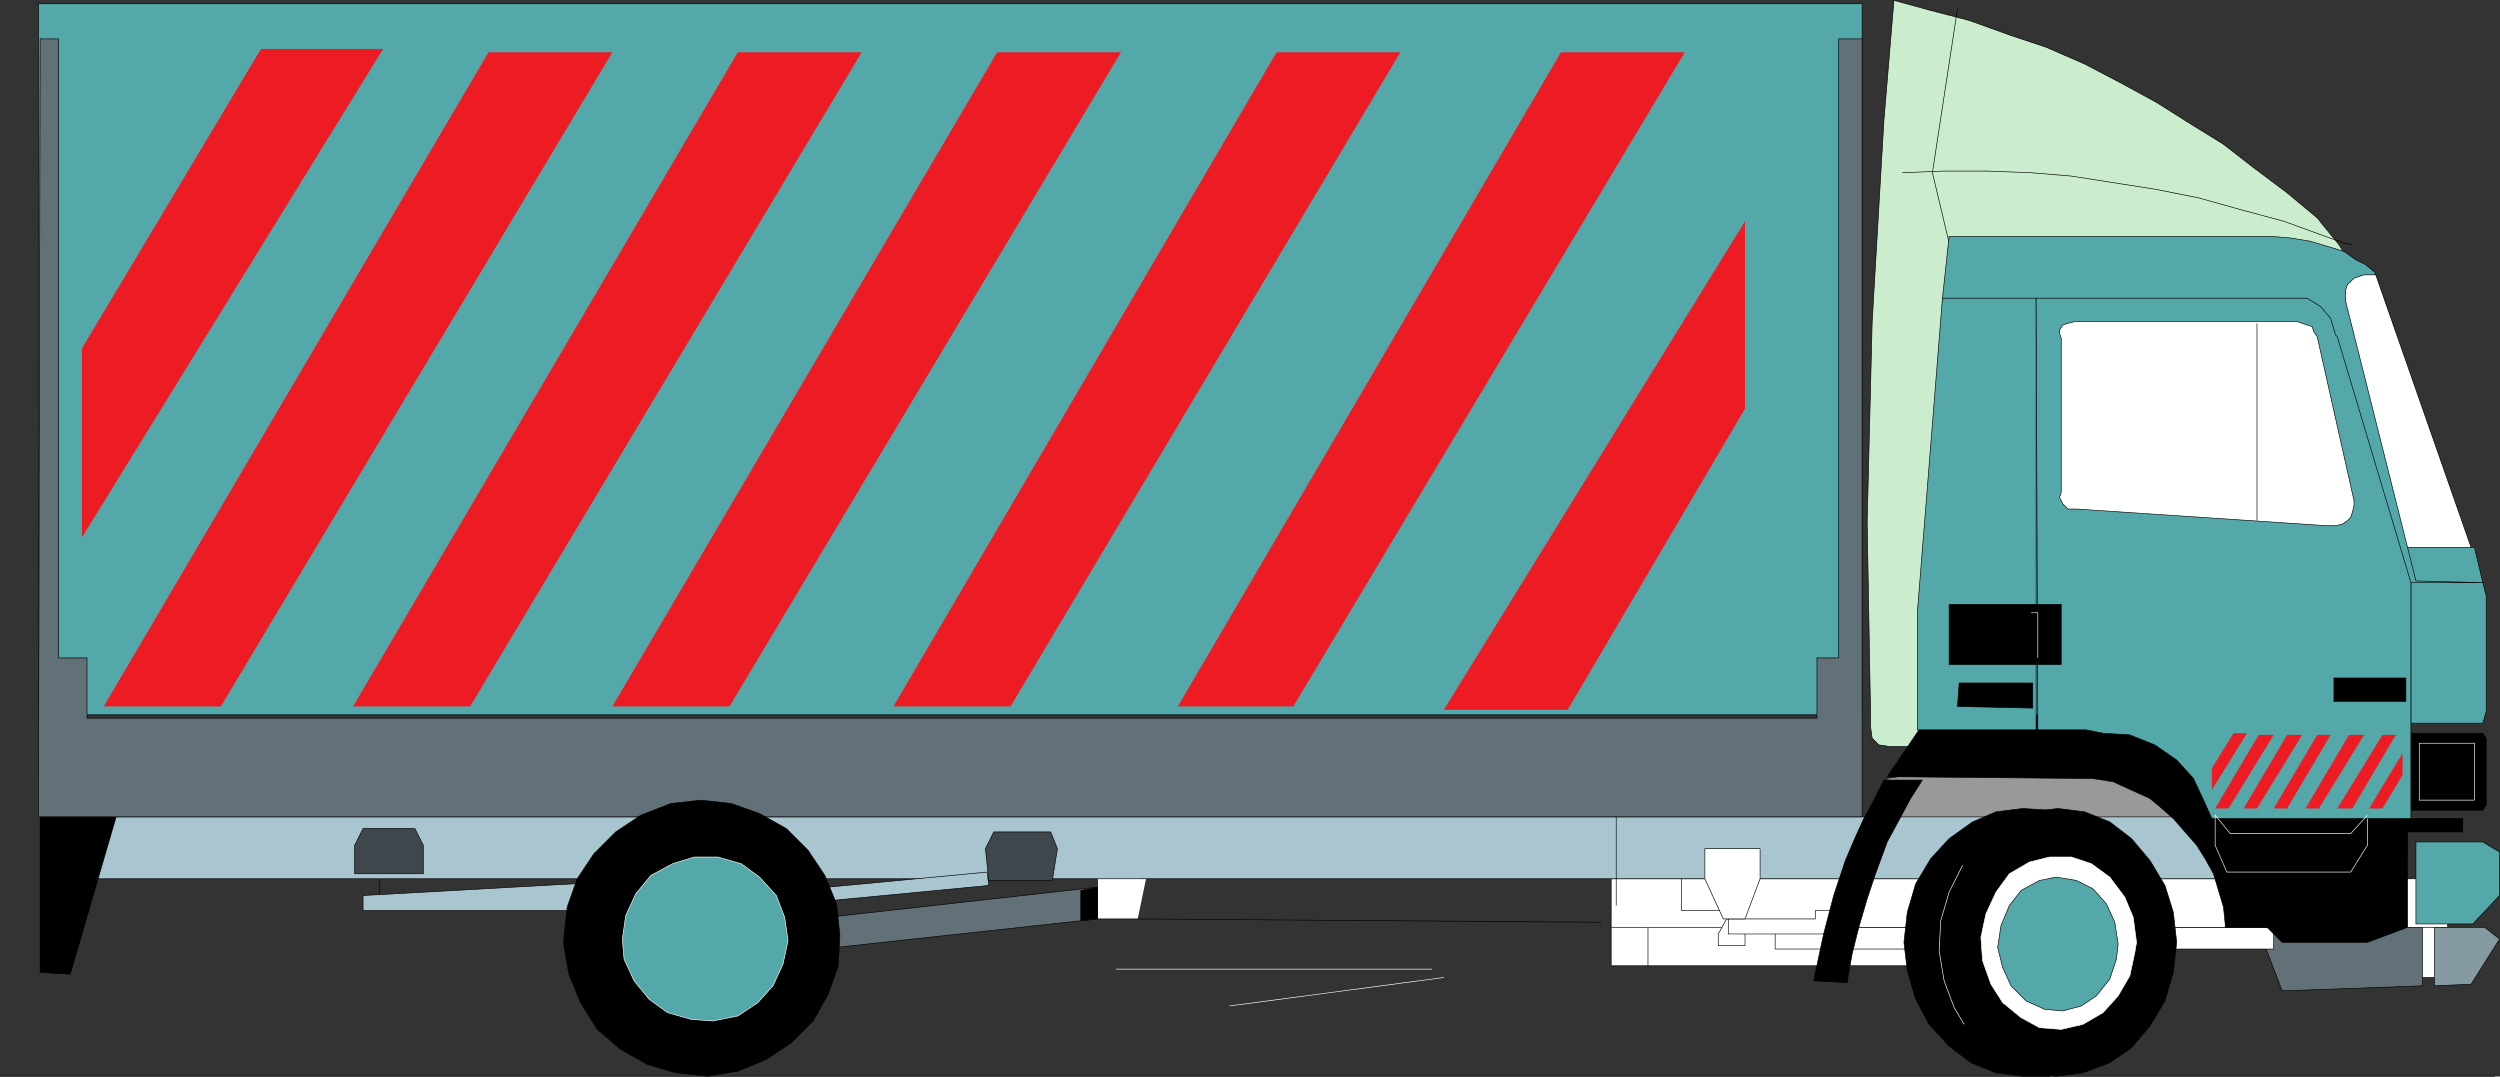 <svg xmlns="http://www.w3.org/2000/svg" width="358.619" height="154.425"><rect width="100%" height="100%" fill="#333333" stroke="none"/><defs><clipPath id="a"><path d="M474 450h12v12h-12zm0 0"/></clipPath><clipPath id="b"><path d="M394 318.5h71V426h-71zm0 0"/></clipPath><clipPath id="c"><path d="M393 318.5h73V427h-73zm0 0"/></clipPath><clipPath id="d"><path d="M402 318.5h7V355h-7zm0 0"/></clipPath><clipPath id="e"><path d="M126 472h359v1.5H126Zm0 0"/></clipPath><clipPath id="f"><path d="M472 438h14v15h-14zm0 0"/></clipPath><clipPath id="g"><path d="M398 433h27v40.5h-27zm0 0"/></clipPath><clipPath id="h"><path d="M403 433h38v40.5h-38zm0 0"/></clipPath><clipPath id="i"><path d="M206 432h43v41.5h-43zm0 0"/></clipPath></defs><path fill="#54a8aa" stroke="#000" stroke-miterlimit="10" stroke-width=".091" d="M267.117 102.539v-102H5.52v102h261.597"/><path fill="#fff" stroke="#000" stroke-miterlimit="10" stroke-width=".091" d="M350.64 140.218h-4.8v-7.44l4.32.241.48 7.2"/><path fill="#627078" stroke="#000" stroke-miterlimit="10" stroke-width=".091" d="M347.52 133.02v8.398l-20.16.718-2.641-6.957 2.16-2.16h20.64"/><path fill="#869aa4" d="M349.2 133.02h7.198l2.16 1.679-4.078 6.48-5.28.239v-8.399"/><g clip-path="url(#a)" transform="translate(-126.781 -318.602)"><path fill="none" stroke="#000" stroke-miterlimit="10" stroke-width=".091" d="M475.98 451.621h7.2l2.16 1.68-4.078 6.48-5.282.239v-8.399"/></g><g clip-path="url(#b)" transform="translate(-126.781 -318.602)"><path fill="#ccedcd" d="M395.102 420.66v2.16l.238 1.68.96.96 1.68.24h10.56v-68.88h55.679l-1.918-3.12-2.16-2.641-.961-1.2-4.32-3.597-4.801-3.602-4.32-3.36-5.04-3.12-4.558-2.88-5.282-2.878-5.039-2.64-5.52-2.403-5.038-1.68-6-2.16-5.524-1.437-5.277-1.442-1.441 17.281-1.68 28.797-.719 28.801.48 27.121"/></g><g clip-path="url(#c)" transform="translate(-126.781 -318.602)"><path fill="none" stroke="#000" stroke-miterlimit="10" stroke-width=".091" d="M395.102 420.66v2.16l.238 1.68.96.96 1.68.24h10.56v-68.88h55.679l-1.918-3.12-2.16-2.641-.961-1.2-4.32-3.597-4.801-3.602-4.32-3.36-5.04-3.12-4.558-2.88-5.282-2.878-5.039-2.64-5.52-2.403-5.038-1.68-6-2.16-5.524-1.437-5.277-1.442-1.441 17.281-1.68 28.797-.719 28.801.48 27.121"/></g><g clip-path="url(#d)" transform="translate(-126.781 -318.602)"><path fill="none" stroke="#000" stroke-miterlimit="10" stroke-width=".091" d="m406.379 353.46-2.399-10.081 3.598-23.52"/></g><path fill="none" stroke="#000" stroke-miterlimit="10" stroke-width=".091" d="m272.879 24.777 6-.238h6.238l6.242.238 5.758.48 12.242 1.922 6 1.2 6 1.68 6.239 1.679 5.28 1.922 3.36 1.2 1.2.237"/><g clip-path="url(#e)" transform="translate(-126.781 -318.602)"><path fill="none" stroke="#000" stroke-miterlimit="10" stroke-width=".091" d="M484.621 472.98h-357.84"/></g><path fill="none" stroke="#000" stroke-miterlimit="10" stroke-width=".091" d="M54.48 129.18v-3.602"/><path fill="#fff" d="m164.398 126.058-1.199 5.762h-5.762v-6.723l6.961.961"/><path fill="none" stroke="#000" stroke-miterlimit="10" stroke-width=".091" d="m229.68 132.297-66.48-.477h-5.762v-6.723l6.96.961"/><path fill="#999" stroke="#000" stroke-miterlimit="10" stroke-width=".091" d="m270.719 111.66-3.602 7.68 49.922 1.199-1.2-15.84-45.12 6.96"/><path fill="#fff" stroke="#000" stroke-miterlimit="10" stroke-width=".091" d="M295.68 138.539v-6.719h-64.563v6.719h64.563"/><path fill="#fff" stroke="#000" stroke-miterlimit="10" stroke-width=".091" d="M326.16 136.136v-3.117h-71.52v3.117h71.52"/><path fill="#fff" stroke="#000" stroke-miterlimit="10" stroke-width=".091" d="M351.117 133.02v-6.962h-120v6.961h120"/><path fill="#a9c5d0" stroke="#000" stroke-miterlimit="10" stroke-width=".091" d="M321.598 126.058v-8.879H8.878v8.88h312.72"/><path stroke="#000" stroke-miterlimit="10" stroke-width=".091" d="m356.64 105.898-.48-.719h-10.8v11.04h10.8l.48-.72v-9.6"/><path fill="#54a8aa" stroke="#000" stroke-miterlimit="10" stroke-width=".091" d="m354.48 89.097-9.12 2.16V122.7l-26.16 1.2-11.04-13.442-29.52-1.2v-66.48l.958-8.879h46.082l2.879.238 2.879.48 2.402.724 2.398.718 1.68 1.2 1.441.718 1.438 1.203-.238.239.48.718 13.2 37.922.241 11.04"/><path fill="#54a8aa" stroke="#000" stroke-miterlimit="10" stroke-width=".091" d="M345.84 103.738h10.32l.48-1.68V85.5l-.48-1.922h-10.32v20.16m9.117-25.199h-9.598l1.2 4.8 9.601.239-1.203-5.04"/><path stroke="#000" stroke-miterlimit="10" stroke-width=".091" d="M353.277 119.34h-7.918v13.68l-5.761 2.16h-12.239l-2.16-2.16h-6v-.481l-.242-2.403-1.437-4.796-1.2-2.16-1.203-1.922-1.68-1.918-1.68-1.922-1.917-1.68-1.442-1.2-2.64-1.198-2.64-1.204-3.118-.476h-1.922l-27.36-.242 4.56-6.72.96-2.16h42.242v14.88h34.797v1.922"/><path fill="#54a8aa" stroke="#000" stroke-miterlimit="10" stroke-width=".091" d="M292.078 104.699V42.777h-13.437l-3.602 45.121v16.8h17.04"/><path fill="#54a8aa" stroke="#000" stroke-miterlimit="10" stroke-width=".091" d="M292.32 104.699h6.957l2.403.48 3.84.239 3.597 1.441 3.121 2.16 2.403 2.64 1.68 3.599.956 2.16h28.563v-33.84l-10.563-35.281-.238-.239-.719-2.398-1.441-1.684-1.922-1.199h-38.879l.242 61.922"/><path fill="#54a8aa" d="m358.559 122.218-2.399-1.44h-9.601v11.76h8.16l3.84-4.081v-6.239"/><g clip-path="url(#f)" transform="translate(-126.781 -318.602)"><path fill="none" stroke="#000" stroke-miterlimit="10" stroke-width=".091" d="m485.34 440.82-2.399-1.441h-9.601v11.762h8.16l3.84-4.082v-6.239"/></g><path stroke="#000" stroke-miterlimit="10" stroke-width=".091" d="M295.68 95.34v-8.641h-16.082v8.64h16.082m-4.082 2.637h-10.559l-.242 3.364 10.8.238v-3.602m53.52 2.641v-3.36h-10.32v3.36h10.32"/><path fill="none" stroke="#fff" stroke-miterlimit="10" stroke-width=".091" d="m339.598 116.937-2.399 2.64h-17.281l-2.16-2.64v4.32l1.68 3.84h17.761l2.399-3.84v-3.84m15.359-2.64v-8.16h-7.918v8.16h7.918M291.36 87.898h.96v6.48"/><path fill="#fff" stroke="#000" stroke-miterlimit="10" stroke-width=".091" d="m335.04 75.418.96-.239.719-.48.48-.48.239-.72.242-.96v-.719l-5.282-23.523-.48-.72-.238-.718-.723-.242-.719-.238-.718-.243h-31.922l-.957.243-.723.238-.48.723v.48l.242.719v22.078l-.243.723.243.48.238.477.723.722h1.199l36 2.399h1.2"/><path fill="none" stroke="#000" stroke-miterlimit="10" stroke-width=".091" d="M323.758 46.379v28.32"/><path fill="#fff" stroke="#000" stroke-miterlimit="10" stroke-width=".091" d="M354.48 78.539h-9.12l-8.88-35.281v-1.68l.239-.719.96-.96.72-.24.718-.241h1.68l13.683 39.12"/><path fill="none" stroke="#000" stroke-miterlimit="10" stroke-width=".091" d="M236.398 133.02v5.519"/><path fill="#fff" stroke="#000" stroke-miterlimit="10" stroke-width=".091" d="M250.32 135.66v-1.684l-1.203-2.156h-1.437l-1.2 2.156v1.684h3.84"/><path fill="none" stroke="#000" stroke-miterlimit="10" stroke-width=".091" d="M246.957 130.617h-5.758v-4.559"/><path fill="#fff" stroke="#000" stroke-miterlimit="10" stroke-width=".091" d="M264.957 130.617h-4.559v1.203h-12.48v2.156h15.84l1.199-3.36"/><path fill="#fff" stroke="#000" stroke-miterlimit="10" stroke-width=".091" d="M252.48 121.738v4.32l-2.16 5.762h-3.12l-2.641-5.762v-4.32h7.921"/><path fill="#627078" stroke="#000" stroke-miterlimit="10" stroke-width=".091" d="m157.438 127.258-40.797 4.562 1.199 4.316 39.597-4.316v-4.562"/><path fill="#a9c5d0" stroke="#000" stroke-miterlimit="10" stroke-width=".091" d="m141.84 127.02-37.68 3.597H52.078v-2.16l43.2-2.399 23.519 1.2 22.8-2.16.243 1.921"/><path fill="#3f464c" stroke="#000" stroke-miterlimit="10" stroke-width=".091" d="m150.957 126.297.723-4.559-.961-2.398h-8.16l-1.2 2.398.48 4.559h9.118M59.52 118.86h-7.442l-1.2 2.398v4.082h9.84v-4.082l-1.198-2.399"/><path stroke="#000" stroke-miterlimit="10" stroke-width=".091" d="m270.238 111.898-1.441 2.88-1.438 2.64-1.199 2.64-1.441 3.36-1.68 5.039-1.441 5.52-1.438 6.722 4.797.238.723-4.078.96-3.84 1.2-4.082 1.2-3.597 1.679-4.563 1.68-3.117 1.68-3.121 1.679-2.64h-5.52"/><path fill="none" stroke="#000" stroke-miterlimit="10" stroke-width=".091" d="M231.84 129.898V117.18"/><path fill="none" stroke="#fff" stroke-miterlimit="10" stroke-width=".091" d="M160.078 139.02h45.36m-29.04 5.277 30.72-4.079"/><path stroke="#000" stroke-miterlimit="10" stroke-width=".091" d="m157.438 131.82-2.399.238v-4.32l2.399-.48v4.562"/><path d="M296.16 116.218H294l-3.84-.242-3.84.48-3.363 1.442-3.36 2.399-2.64 2.882-2.16 3.598-1.2 4.082-.48 4.32.48 4.079 1.2 4.082 1.922 3.597 2.879 3.121 3.12 2.399 3.602 1.441 3.84.48H294l2.16-38.16"/><g clip-path="url(#g)" transform="translate(-126.781 -318.602)"><path fill="none" stroke="#000" stroke-miterlimit="10" stroke-width=".091" d="M422.941 434.82h-2.16l-3.84-.242-3.84.48-3.363 1.442-3.36 2.398-2.64 2.883-2.16 3.598-1.2 4.082-.48 4.32.48 4.078 1.2 4.082 1.922 3.598 2.879 3.121 3.121 2.399 3.602 1.441 3.84.48h3.84l2.16-38.16"/></g><path d="m312.238 135.18-.48-4.32-1.2-3.84-2.16-3.602-2.64-3.121-3.117-2.399-3.602-1.441-3.84-.48-3.84.48-3.601 1.441-3.117 2.399-2.883 2.882-1.918 3.598-1.2 4.082-.48 4.32.48 4.079 1.2 4.082 1.918 3.597 2.64 3.121 3.36 2.399 3.601 1.441 3.598.48 3.84-.48 3.844-1.441 3.117-2.16 2.64-3.118 2.16-3.601 1.2-4.078.48-4.32"/><g clip-path="url(#h)" transform="translate(-126.781 -318.602)"><path fill="none" stroke="#000" stroke-miterlimit="10" stroke-width=".091" d="m439.02 453.781-.48-4.32-1.2-3.84-2.16-3.601-2.64-3.122-3.118-2.398-3.602-1.441-3.84-.48-3.84.48-3.6 1.441-3.118 2.398-2.883 2.883-1.918 3.598-1.2 4.082-.48 4.32.48 4.078 1.2 4.082 1.918 3.598 2.64 3.121 3.36 2.399 3.602 1.441 3.597.48 3.84-.48 3.844-1.441 3.117-2.16 2.64-3.118 2.16-3.601 1.2-4.078.48-4.32"/></g><path fill="#fff" stroke="#fff" stroke-miterlimit="10" stroke-width=".091" d="m306.48 135.18-.48-3.602-1.203-2.88-2.156-2.878-2.641-1.922-2.883-.96H294l-2.883.722-2.879 1.68-1.918 2.636-1.441 3.121-.719 3.36.238 3.363 1.2 3.36 1.68 2.64 2.64 2.156 2.64 1.442 3.122.242 3.117-.723 2.883-1.68 2.16-2.398 1.68-2.883.718-3.36.242-1.437"/><path fill="#54a8aa" stroke="#000" stroke-miterlimit="10" stroke-width=".091" d="m303.84 135.418-.48-3.121-1.2-2.637-1.922-2.16-2.398-1.203-2.883-.477-2.398.477-2.641 1.441-1.68 2.16-1.199 2.88-.48 3.12.718 2.88 1.203 2.64 2.16 2.16 2.637 1.2 2.641.241 2.64-.722 2.16-1.438 1.923-2.402.957-2.88.242-2.16"/><path fill="none" stroke="#fff" stroke-miterlimit="10" stroke-width=".091" d="m281.52 124.136-1.922 3.84-1.2 4.082-.238 4.32.719 4.32 1.441 3.84 1.438 2.4"/><path stroke="#000" stroke-miterlimit="10" stroke-width=".091" d="M5.758 116.699v22.8l4.32.239 6.719-23.04H5.757"/><path fill="#627078" stroke="#000" stroke-miterlimit="10" stroke-width=".091" d="M267.117 5.578v111.601H5.52L5.758 5.578h2.64v88.8h4.082v8.641h248.16v-8.64h3.118V5.578h3.36"/><path d="m80.879 134.699.48-4.563 1.438-4.078 2.402-3.601 3.121-3.117 3.598-2.403 4.32-1.68 4.32-.48 4.32.48 4.079 1.442 3.84 2.16 3.121 3.117 2.402 3.602 1.68 4.082.48 4.558-.242 4.32-1.441 4.079-2.156 3.84-3.121 3.12-3.602 2.4-4.078 1.683-4.32.719-4.563-.48-4.078-1.2-3.84-2.16-3.36-2.88-2.402-3.839-1.68-4.082-.718-4.078v-.961"/><g clip-path="url(#i)" transform="translate(-126.781 -318.602)"><path fill="none" stroke="#000" stroke-miterlimit="10" stroke-width=".091" d="m207.66 453.3.48-4.562 1.438-4.078 2.402-3.601 3.122-3.118 3.597-2.402 4.32-1.68 4.32-.48 4.321.48 4.078 1.442 3.84 2.16 3.121 3.117 2.403 3.602 1.68 4.082.48 4.558-.242 4.32-1.442 4.079-2.156 3.84-3.121 3.12-3.602 2.4-4.078 1.683-4.32.718-4.563-.48-4.078-1.2-3.84-2.16-3.36-2.878-2.401-3.84-1.68-4.082-.719-4.078v-.961"/></g><path fill="#54a8aa" stroke="#fff" stroke-miterlimit="10" stroke-width=".091" d="m89.277 134.699.48-3.36 1.442-3.12 2.16-2.641 3.121-1.68 3.118-.96h3.359l3.363.96 2.637 1.922 2.402 2.637 1.2 3.12.48 3.36-.719 3.36-1.441 3.12-2.16 2.403-2.88 1.918-3.6.719-3.122-.239-3.36-.96-2.64-1.918-2.16-2.641-1.437-3.121-.243-2.88"/><path fill="#ed1c24" d="M70.078 7.5H87.84l-56.16 93.84H14.879l55.2-93.84m-32.641-.48h17.519l-43.2 70.077v-27.12l25.68-42.958m187.442 94.801h-17.762l43.203-70.082v26.879l-25.44 43.203M105.84 7.5h17.758l-56.16 93.84H50.64l55.2-93.84m37.2 0h17.757l-56.156 93.84H87.84l55.2-93.84m40.077 0h17.762l-55.922 93.84H128.16L183.117 7.5m40.801 0h17.762l-56.16 93.84h-16.563L223.918 7.5M324 105.418h2.16l-6.48 10.558h-1.922L324 105.418m-3.602-.238h1.922l-5.043 8.16v-3.122l3.121-5.039m21.36 10.797h-1.918l4.8-7.918v3.121l-2.882 4.797m-13.68-10.558h2.16l-6.48 10.558h-1.918l6.238-10.558m4.32 0h1.922l-6.242 10.558h-1.918l6.238-10.558m4.559 0h2.16l-6.476 10.558h-1.922l6.238-10.558m4.801 0h1.922l-6.243 10.558h-2.16l6.48-10.558"/></svg>

